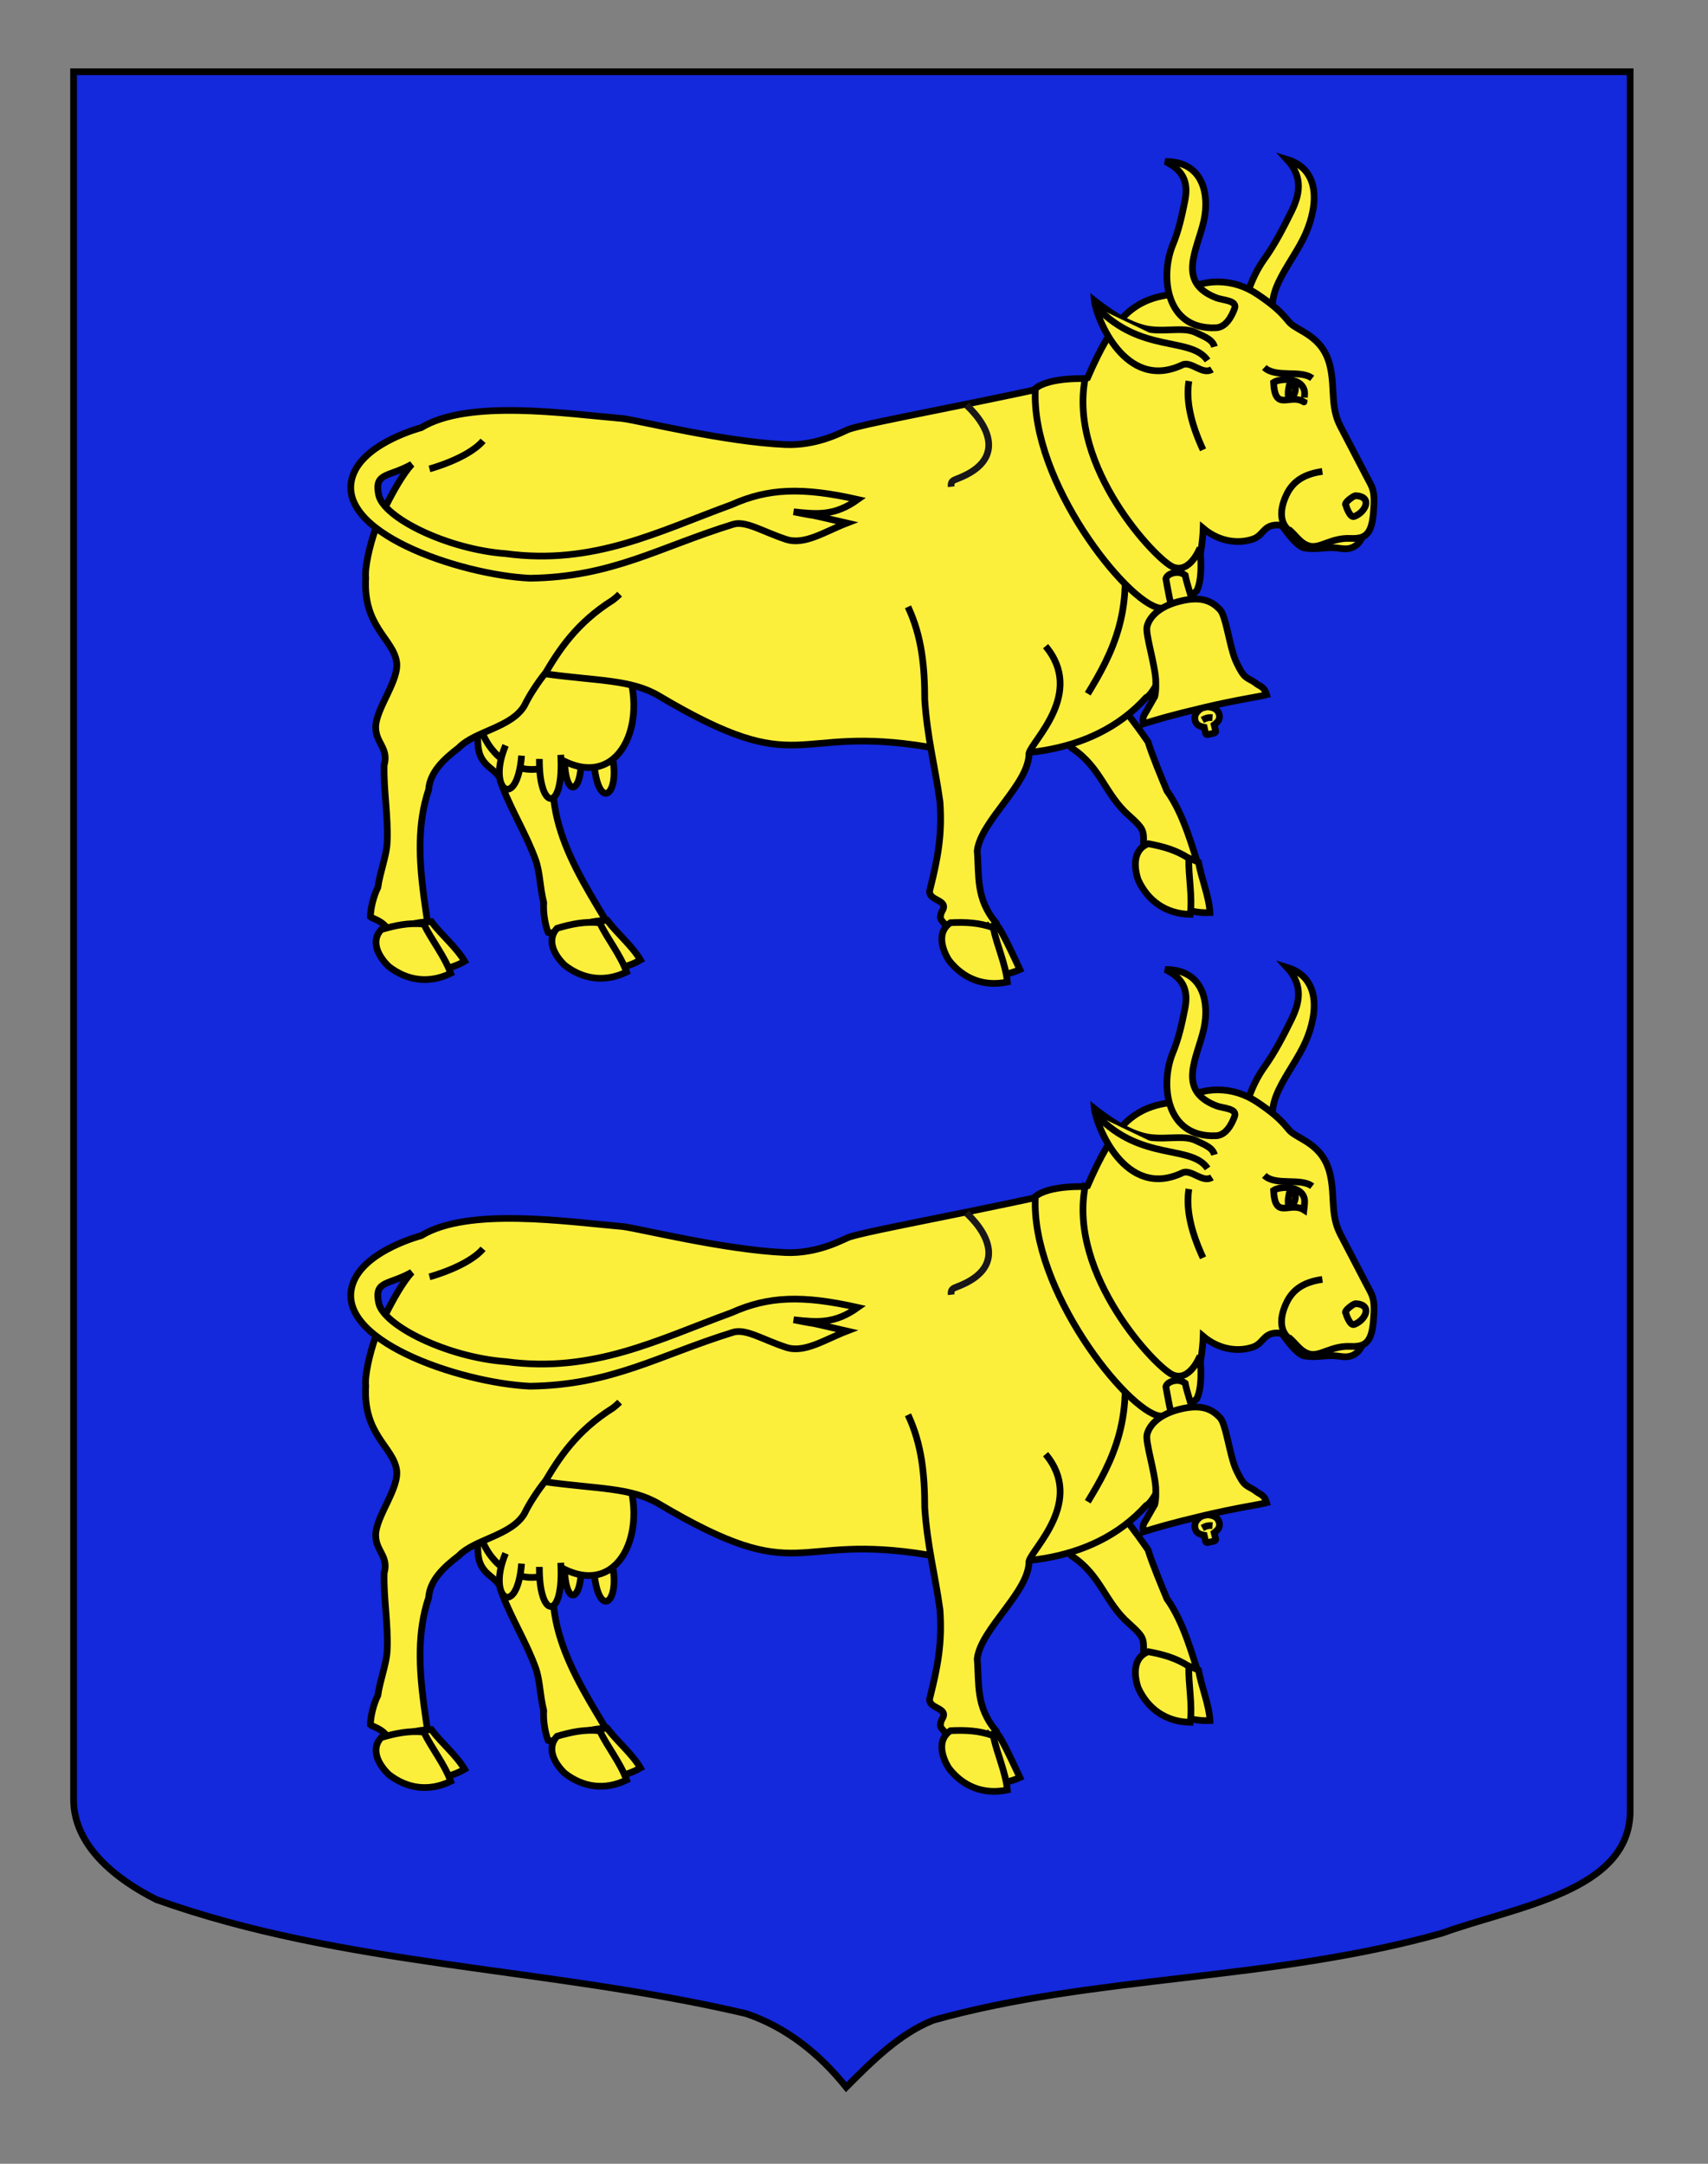 <?xml version="1.0" encoding="utf-8"?>
<!-- Generator: Adobe Illustrator 15.1.0, SVG Export Plug-In . SVG Version: 6.00 Build 0)  -->
<!DOCTYPE svg PUBLIC "-//W3C//DTD SVG 1.1//EN" "http://www.w3.org/Graphics/SVG/1.1/DTD/svg11.dtd">
<svg version="1.1" id="Blason" xmlns="http://www.w3.org/2000/svg" xmlns:xlink="http://www.w3.org/1999/xlink" x="0px" y="0px"
	 width="255.118px" height="323.15px" viewBox="0 0 255.118 323.15" enable-background="new 0 0 255.118 323.15"
	 xml:space="preserve">
<rect x="0" y="0" width="255.118" height="323.15" fill="#808080" stroke="none"/>
<path id="Contour_blason" fill="#1428DC" stroke="#000000" d="M10.988,10.711c78,0,154.503,0,232.503,0
	c0,135.583,0,149.083,0,259.75c0,12.043-17.099,14.25-28.101,18.25c-25.854,7.239-51.784,6.221-76,13c-5,2-9,6-12.997,10
	c-4-5-9-9-15-11c-30-7-60-7-88-17c-6-3-12.406-8-12.406-15C10.988,245.17,10.988,147.086,10.988,10.711z"/>
<g id="Vache_1_">
	<g id="Ant_D_1_">
		<path id="path47671_1_" fill="#FCEF3C" stroke="#000000" d="M154.785,212.344c3.587-0.021,3.961,4.271,6.777,6.753
			c2.986,3.58,5.979,6.651,9.918,12.367c0.59,1.962,2.104,5.582,2.819,7.305c2.595,3.602,3.88,8.795,4.915,11.812
			c1.045,0.93-5.375,3.223-5.698,2.074c-0.025-2.349-1.913-0.812-2.481-2.711c-0.652-5.424,0.73-4.637-2.35-7.43
			c-3.684-3.209-4.191-7.24-8.637-10.162c-2.711-3.811-13.376-8.207-17.559-10.568"/>
		<g id="g47673_1_">
			<path id="path47675_1_" fill="#FCEF3C" stroke="#000000" d="M179.017,249.425c-2.055-0.998-4.035-1.349-6.221-1.574
				c-1.99,0.887-1.523,3.166-0.484,4.971c1.954,2.742,4.909,4.307,8.417,4.141C180.588,254.505,179.437,251.879,179.017,249.425z"/>
			<path id="path47677_1_" fill="#FCEF3C" stroke="#000000" d="M177.564,248.852c-1.9-1.241-3.857-1.771-6.047-2.18
				c-2.222,0.824-2.209,3.352-1.512,5.401c1.443,3.146,4.148,5.073,7.775,5.149C178.138,254.526,177.494,251.569,177.564,248.852z"
				/>
		</g>
	</g>
	<path id="path47639_1_" fill="#FCEF3C" stroke="#000000" d="M61.794,213.46c2.399,6.859,7.207,6.823,9.058,9.785
		c1.479,2.371-0.165,7.642,0.869,10.217c0.926,2.248,3.055,2.146,3.357,4.779c1.378,3.56,3.611,7.211,4.906,10.809
		c0.697,1.896,0.625,4.016,1.229,6.404c-0.094,1.486,0.19,3.279,0.664,4.49c0.328,0.168,3.198-0.441,4.193,2.168
		c1.712-0.697,5.299-1.662,4.388-4.051c-0.79-1.307-1.581-2.615-2.343-3.928c-2.761-4.768-5.111-9.641-5.5-15.074
		c-0.842-2.499,0.382-5.127,1.745-7.482c1.293-3.289,11.282-8.227,11.788-14.768"/>
	<path id="path1048_1_" fill="#FCEF3C" stroke="#000000" d="M179.462,197.473c-3.828-2.215-5.646-4.396-5.646-7.508"/>
	<path id="Corne_droite_1_" fill="#FCEF3C" stroke="#000000" d="M194.62,156.407c-2.493,4.911-7.379,9.678-2.391,14.201
		c0.794,0.721,2.884,1.357,1.995,2.668c-0.81,1.197-2.223,2.91-3.68,2.546c-7.395-1.854-5.17-11.621-1.711-16.443
		c1.596-2.225,2.864-4.692,4.064-7.136c1.158-2.356,1.865-5.042-0.669-7.775C197.763,146.135,196.667,152.371,194.62,156.407z"/>
	<g id="Pis_1_">
		<path id="path3425_1_" fill="#FCEF3C" stroke="#000000" d="M84.298,232.747c-0.155,8.084,3.015,6.369,2.392,0.308"/>
		<path id="path3427_1_" fill="#FCEF3C" stroke="#000000" d="M88.666,234.009c0.537,8.314,4.252,5.457,2.657-0.92"/>
		<path id="path2377_1_" fill="#FCEF3C" stroke="#000000" d="M93.518,220.114c3.402,8.492-1.003,18.676-9.648,14.018
			c-6.638,4.58-15.971-1.909-11.886-16.477"/>
		<path id="path3421_1_" fill="#FCEF3C" stroke="#000000" d="M77.908,233.521c-0.682,8.333-5.239,5.196-2.391-1.532"/>
		<path id="path3423_1_" fill="#FCEF3C" stroke="#000000" d="M83.754,233.397c0.506,8.66-3.259,8.547-3.188,0.611"/>
	</g>
	<path fill="#FCEF3C" stroke="#000000" d="M189.134,195.456c0,0,3.811,6.73,5.715,7.049c1.869,0.311,3.145-0.19,4.859,0
		c0.932,0.104,2.857,0.666,3.905-1.904"/>
	<path id="Corps_1_" fill="#FCEF3C" stroke="#000000" d="M57.701,196.099c1.035-2.051,2.469-4.63,3.81-6.097
		c-3.493,1.982-5.648,1.178-4.953,4.572c0.697,3.396,10.196,8.125,18.982,8.779c13.155,1.76,22.684-3.283,33.745-7.316
		c5.465-2.453,10.566-2.64,18.837-0.772c-3.458,2.47-6.012,2.222-9.582,1.837c5.232,1.054-0.118-0.185,7.962,1.682
		c-3.271,1.258-6.329,3.332-9.056,2.445c-3.473-1.132-6.049-2.845-7.942-2.258c-11.173,3.459-18.085,7.885-30.338,8.051
		c-10.327-0.468-30.103-6.984-26.293-15.749c2.018-4.639,10.035-6.731,10.035-6.731c7.048-4.283,21.587-2.097,30.106-1.364
		c2.596,0.325,15.234,3.494,24.307,3.885c4.744,0.204,8.51-1.903,9.358-2.243c2.472-0.988,22.064-4.414,35.766-7.734
		c3.811-8.764,6.73-12.066,13.525-12.524c3.7-2.385,8.184-2.438,11.916,0.104c1.873,1.274,3.229,2.306,4.612,4.04
		c1.159,1.454,5.12,1.93,6.191,6.747c0.728,3.268,0.017,5.947,1.493,8.827l3.873,7.43c0.949,1.852,1.404,2.084,1.08,5.652
		c-0.286,3.145-1.238,3.811-3.43,3.716c-2.854-0.124-4.472,1.53-6.098,1.143c-2-0.476-2.652-3.221-4.952-3.144
		c-2.052,0.068-1.905,1.651-3.684,2.159c-2.032,0.636-4.827,0.382-7.257-1.667c-0.244,8.342-6.367,24.365-8.523,25.281
		c-8.233,9.088-21.416,9.481-32.549,7.378c-20.579-3.431-18.636,5.188-40.203-7.621c-4.18-2.482-9.031-2.2-17.059-3.308
		c-0.858,1.033-2.336,3.227-3.031,4.721c-1.936,3.334-7.384,3.801-9.839,6.34c-2.165,1.65-4.303,3.609-4.485,6.238
		c-1.727,5.164-1.425,10.569-0.707,16.029c0.2,1.504,0.427,3.016,0.656,4.525c-0.075,2.553-3.759,2.068-5.605,2.057
		c0.08-2.791-2.802-3.332-3.04-3.613c0.027-1.299,0.453-3.064,1.11-4.4c0.36-2.44,1.31-4.717,1.391-6.737
		c0.185-3.814-0.546-7.7-0.452-11.515c0.731-2.549-1.271-3.273-1.262-5.703c0.034-2.773,3.575-7.012,3.119-9.766
		c-0.572-3.447-5.023-5.258-4.608-12.514c-0.158-1.502,0.531-4.664,1.548-7.558"/>
	<path id="path35178_1_" fill="#FCEF3C" stroke="#000000" d="M81.326,221.43c2.147-3.646,4.768-7.73,10.217-11.148
		c0.354-0.27,0.696-0.564,1.013-0.881"/>
	<path id="Corne_gauche_1_" fill="#FCEF3C" stroke="#000000" d="M179.841,153.521c-0.948,4.422-4.223,9.3,1.871,11.636
		c0.969,0.371,3.156,0.369,2.688,1.603c-0.423,1.124-1.272,2.797-2.772,2.859c-7.614,0.319-8.346-7.821-6.449-12.403
		c0.877-2.115,1.363-4.338,1.799-6.53c0.42-2.112,0.309-4.374-2.914-5.898C179.843,144.768,180.621,149.887,179.841,153.521z"/>
	<path id="path52574_1_" fill="#FCEF3C" stroke="#000000" d="M162.473,224.278c3.507-5.764,7.54-13.037,4.532-24.775"/>
	<path id="path52576_1_" fill="#FCEF3C" stroke="#000000" d="M179.696,187.847c-1.984-4.277-2.55-7.606-2.116-10.272"/>
	<g id="Oeil_1_">
		<path id="path1049_1_" fill="#FCEF3C" stroke="#000000" d="M194.848,179.13c-0.376-2.168-3.722-1.971-4.619-1.353
			c0.224,4.507,2.413,1.571,4.54,2.922C194.769,180.699,194.916,179.516,194.848,179.13z"/>
		<path id="path11022_1_" fill="#FCEF3C" stroke="#000000" d="M192.761,180.05c-0.368,0.066-0.379-0.356-0.341-0.979
			c0.12-0.596,0.114-1.209,0.481-1.274c0.367-0.067,0.635,0.385,0.596,1.006C193.458,179.425,193.129,179.985,192.761,180.05z"/>
		<path id="path1050_1_" fill="#FCEF3C" stroke="#000000" d="M188.849,175.546c1.714,1.619,5.43,0.287,7.144,1.619"/>
	</g>
	<g id="Oreille_1_">
		<path id="path1067_1_" fill="#FCEF3C" stroke="#000000" d="M181.023,175.833c-1.397,0.909-3.106-1.303-4.422-0.675
			c-8.553,4.074-12.881-7.095-13.133-9.599c1.908,1.5,4.539,3.365,7.273,4.105c2.83,0.77,5.844-0.279,7.824,0.644
			c1.641,0.765,2.545,1.128,2.834,2.15"/>
		<path id="path49660_1_" fill="#FCEF3C" stroke="#000000" d="M163.887,166.632c6.638,6.898,14.007,4.247,16.483,7.867"/>
	</g>
	<path id="path35202_1_" fill="#FCEF3C" stroke="#000000" d="M197.517,191.074c-2.668,0.38-4.367,1.428-5.334,3.429
		c-0.892,1.844-1.229,4.012,0.285,5.334"/>
	<path id="Naseau_1_" fill="#FCEF3C" stroke="#000000" d="M202.265,197.805c1.683-0.602,2.857-2.985,0.191-3.111
		c-0.306,0.027-1.774,1.092-1.447,1.396C201.009,196.091,201.592,198.046,202.265,197.805z"/>
	<path id="Collier_1_" fill="#FCEF3C" stroke="#000000" d="M154.65,178.69c-0.762,13.846,13.685,32.016,18.543,32.778
		c2.414,0.378,5.566-2.579,5.566-2.579c1.016-2.02,0.469-6.385,0.469-6.385s-1.479,3.857-4.006,2.848
		c-2.527-1.012-15.668-14.987-13.141-28.131C162.082,177.221,156.746,176.975,154.65,178.69z"/>
	<g id="Cloche_1_">
		<path id="rect6497_1_" fill="#FCEF3C" stroke="#000000" d="M182.111,227.389c-0.165-0.697-0.687-1.003-1.367-1.119l-1.14-4.816
			c-0.03-0.133-0.181-0.21-0.334-0.173l-0.952,0.224c-0.154,0.039-0.253,0.172-0.223,0.305l1.124,4.797
			c-0.548,0.436-0.877,0.938-0.715,1.633c0.167,0.711,0.68,0.916,1.363,1.039l0.207,0.922c0.029,0.132,0.18,0.207,0.335,0.173
			l0.951-0.225c0.152-0.038,0.253-0.173,0.221-0.303l-0.227-0.929C181.917,228.497,182.275,228.095,182.111,227.389z"/>
		<path id="path12022_1_" fill="#FCEF3C" stroke="#000000" d="M179.591,228.202c0.467-0.253,0.771-0.416,1.514-0.358"/>
		<g id="g13071_1_">
			<g id="g13067_1_">
			</g>
			<g id="g10085_1_">
				<path id="path2280_1_" fill="#FCEF3C" stroke="#000000" d="M174.145,207.1c0.246,1.456,0.797,4.301,0.898,4.273
					c0.443-0.73,1.829-0.952,3.07-0.693c-0.282-1.445-0.803-2.652-1.081-4.104c-0.434-0.316-0.891-0.453-1.407-0.402
					C175.112,206.223,174.304,206.48,174.145,207.1z"/>
			</g>
		</g>
		<path id="path2044_1_" fill="#FCEF3C" stroke="#000000" d="M171.412,226.561l1.067-1.866c0.209-0.83,0.161-1.688,0.149-2.507
			c-0.142-2.43-1.553-6.787-1.305-7.924c0.262-1.188,1.5-2.939,4.852-3.793c3.697-0.941,5.09,0.281,6.032,1.227
			c0.921,0.923,1.415,5.436,2.374,7.672c0.357,0.737,0.692,1.526,1.254,2.176c0.517,0.541,1.195,0.705,1.789,1.193
			c0.572,0.461,1.227,0.467,1.569,1.684c-1.299,0.332-4.298,0.721-9.381,1.92c-5.082,1.199-7.224,1.861-9.04,2.425
			C170.54,227.579,171.105,227.231,171.412,226.561z"/>
	</g>
	<g id="Sabots_1_">
		<g id="g45644_1_">
			<path id="path45646_1_" fill="#FCEF3C" stroke="#000000" d="M64.428,258.305c-2.284,0.051-4.206,0.645-6.254,1.441
				c-1.364,1.697,0.091,3.512,1.84,4.643c2.992,1.549,6.335,1.59,9.381-0.16C68.146,262.106,65.923,260.298,64.428,258.305z"/>
			<path id="path45648_1_" fill="#FCEF3C" stroke="#000000" d="M63.307,258.677c-2.259-0.236-4.24,0.188-6.377,0.824
				c-1.598,1.746-0.431,3.988,1.123,5.494c2.721,2.139,6.009,2.619,9.269,1.031C66.408,263.462,64.485,261.126,63.307,258.677z"/>
		</g>
		<g id="g45640_1_">
			<path id="path44669_1_" fill="#FCEF3C" stroke="#000000" d="M90.698,258.112c-2.284,0.051-4.205,0.645-6.254,1.439
				c-1.365,1.699,0.09,3.514,1.84,4.645c2.991,1.547,6.334,1.59,9.38-0.16C94.415,261.913,92.192,260.102,90.698,258.112z"/>
			<path id="path43698_1_" fill="#FCEF3C" stroke="#000000" d="M89.576,258.483c-2.26-0.236-4.24,0.188-6.379,0.822
				c-1.596,1.746-0.43,3.99,1.126,5.494c2.719,2.139,6.006,2.619,9.269,1.031C92.676,263.266,90.754,260.93,89.576,258.483z"/>
		</g>
	</g>
	<g id="Ant_G_1_">
		<path id="path43695_1_" fill="#FCEF3C" stroke="#000000" d="M156.174,217.175c5.906,7.049-2.055,14.135-2.478,16.004
			c0.036,4.564-7.227,10.074-7.733,14.573c0.313,3.694-0.257,7.136,2.847,10.788c0.324,1.4-0.931,1.764-1.439,0.463
			c-1.729,0.957-4.003,0.02-5.906,0.055c-0.918-1.088-1.234-1.049-0.822-2.203c1.375-1.988-2.364-1.512-1.712-3.441
			c1.171-4.673,1.825-8.196,1.466-13.037c-0.715-5.171-1.894-9.491-2.271-15.193c-0.007-4.812-0.4-9.417-2.506-13.889"/>
		<g id="g45656_1_">
			<path id="path45658_1_" fill="#FCEF3C" stroke="#000000" d="M147.978,259.081c-2.279-0.172-4.249,0.23-6.365,0.82
				c-1.525,1.557-0.254,3.506,1.374,4.803c2.826,1.832,6.148,2.205,9.351,0.762C147.832,255.719,148.934,259.469,147.978,259.081z"
				/>
			<path id="path45660_1_" fill="#FCEF3C" stroke="#000000" d="M148.357,259.219c-2.135-0.779-4.16-0.85-6.387-0.75
				c-1.975,1.305-1.388,3.764-0.245,5.602c2.118,2.736,5.191,4,8.741,3.252C150.201,264.614,148.904,261.882,148.357,259.219z"/>
		</g>
	</g>
	<path fill="#FCEF3C" stroke="#000000" d="M64.149,190.692c0,0,5.716-1.523,8.003-4.191"/>
	<path id="path1036_1_" fill="#FCEF3C" stroke="#191718" stroke-miterlimit="10" d="M142.076,193.36
		c-0.096-0.84,0.261-0.941,1.049-1.249c6.793-2.655,4.938-7.466,1.237-10.944"/>
</g>
<g id="Vache">
	<g id="Ant_D">
		<path id="path47671" fill="#FCEF3C" stroke="#000000" d="M154.785,91.677c3.587-0.021,3.961,4.27,6.777,6.753
			c2.986,3.58,5.979,6.651,9.918,12.367c0.59,1.962,2.104,5.583,2.819,7.305c2.595,3.601,3.88,8.794,4.915,11.812
			c1.045,0.93-5.375,3.224-5.698,2.074c-0.025-2.348-1.913-0.812-2.481-2.71c-0.652-5.424,0.73-4.637-2.35-7.43
			c-3.684-3.208-4.191-7.24-8.637-10.161c-2.711-3.811-13.376-8.208-17.559-10.569"/>
		<g id="g47673">
			<path id="path47675" fill="#FCEF3C" stroke="#000000" d="M179.017,128.757c-2.055-0.998-4.035-1.348-6.221-1.574
				c-1.99,0.887-1.523,3.167-0.484,4.971c1.954,2.742,4.909,4.307,8.417,4.141C180.588,133.837,179.437,131.212,179.017,128.757z"/>
			<path id="path47677" fill="#FCEF3C" stroke="#000000" d="M177.564,128.185c-1.9-1.241-3.857-1.771-6.047-2.18
				c-2.222,0.824-2.209,3.352-1.512,5.401c1.443,3.145,4.148,5.073,7.775,5.149C178.138,133.859,177.494,130.902,177.564,128.185z"
				/>
		</g>
	</g>
	<path id="path47639" fill="#FCEF3C" stroke="#000000" d="M61.794,92.793c2.399,6.86,7.207,6.823,9.058,9.786
		c1.479,2.371-0.165,7.641,0.869,10.216c0.926,2.248,3.055,2.147,3.357,4.78c1.378,3.559,3.611,7.211,4.906,10.808
		c0.697,1.896,0.625,4.017,1.229,6.405c-0.094,1.486,0.19,3.278,0.664,4.489c0.328,0.168,3.198-0.44,4.193,2.169
		c1.712-0.697,5.299-1.663,4.388-4.051c-0.79-1.308-1.581-2.615-2.343-3.928c-2.761-4.768-5.111-9.641-5.5-15.074
		c-0.842-2.5,0.382-5.128,1.745-7.483c1.293-3.288,11.282-8.226,11.788-14.768"/>
	<path id="path1048_2_" fill="#FCEF3C" stroke="#000000" d="M179.462,76.807c-3.828-2.215-5.646-4.397-5.646-7.508"/>
	<path id="Corne_droite_2_" fill="#FCEF3C" stroke="#000000" d="M194.62,35.74c-2.493,4.911-7.379,9.678-2.391,14.202
		c0.794,0.72,2.884,1.357,1.995,2.668c-0.81,1.196-2.223,2.91-3.68,2.545c-7.395-1.854-5.17-11.621-1.711-16.443
		c1.596-2.225,2.864-4.692,4.064-7.136c1.158-2.356,1.865-5.042-0.669-7.775C197.763,25.469,196.667,31.704,194.62,35.74z"/>
	<g id="Pis_2_">
		<path id="path3425" fill="#FCEF3C" stroke="#000000" d="M84.298,112.08c-0.155,8.083,3.015,6.369,2.392,0.307"/>
		<path id="path3427" fill="#FCEF3C" stroke="#000000" d="M88.666,113.342c0.537,8.315,4.252,5.457,2.657-0.919"/>
		<path id="path2377" fill="#FCEF3C" stroke="#000000" d="M93.518,99.447c3.402,8.492-1.003,18.676-9.648,14.018
			c-6.638,4.581-15.971-1.909-11.886-16.477"/>
		<path id="path3421" fill="#FCEF3C" stroke="#000000" d="M77.908,112.854c-0.682,8.333-5.239,5.197-2.391-1.532"/>
		<path id="path3423" fill="#FCEF3C" stroke="#000000" d="M83.754,112.731c0.506,8.66-3.259,8.546-3.188,0.611"/>
	</g>
	<path fill="#FCEF3C" stroke="#000000" d="M189.134,74.788c0,0,3.811,6.731,5.715,7.05c1.869,0.311,3.145-0.191,4.859,0
		c0.932,0.104,2.857,0.666,3.905-1.905"/>
	<path id="Corps" fill="#FCEF3C" stroke="#000000" d="M57.701,75.432c1.035-2.051,2.469-4.63,3.81-6.097
		c-3.493,1.982-5.648,1.177-4.953,4.573c0.697,3.396,10.196,8.125,18.982,8.779c13.155,1.76,22.684-3.284,33.745-7.317
		c5.465-2.454,10.566-2.64,18.837-0.772c-3.458,2.47-6.012,2.222-9.582,1.837c5.232,1.053-0.118-0.185,7.962,1.681
		c-3.271,1.258-6.329,3.333-9.056,2.445c-3.473-1.131-6.049-2.844-7.942-2.258c-11.173,3.459-18.085,7.886-30.338,8.052
		c-10.327-0.468-30.103-6.985-26.293-15.75c2.018-4.639,10.035-6.731,10.035-6.731c7.048-4.283,21.587-2.097,30.106-1.364
		c2.596,0.325,15.234,3.494,24.307,3.885c4.744,0.204,8.51-1.903,9.358-2.243c2.472-0.988,22.064-4.415,35.766-7.735
		c3.811-8.764,6.73-12.066,13.525-12.524c3.7-2.385,8.184-2.438,11.916,0.104c1.873,1.274,3.229,2.306,4.612,4.04
		c1.159,1.455,5.12,1.931,6.191,6.748c0.728,3.268,0.017,5.947,1.493,8.827l3.873,7.43c0.949,1.852,1.404,2.083,1.08,5.652
		c-0.286,3.144-1.238,3.811-3.43,3.715c-2.854-0.124-4.472,1.53-6.098,1.143c-2-0.476-2.652-3.221-4.952-3.144
		c-2.052,0.069-1.905,1.651-3.684,2.159c-2.032,0.636-4.827,0.381-7.257-1.667c-0.244,8.342-6.367,24.365-8.523,25.281
		c-8.233,9.087-21.416,9.481-32.549,7.378c-20.579-3.43-18.636,5.188-40.203-7.621c-4.18-2.482-9.031-2.201-17.059-3.308
		c-0.858,1.033-2.336,3.226-3.031,4.721c-1.936,3.334-7.384,3.8-9.839,6.34c-2.165,1.65-4.303,3.609-4.485,6.239
		c-1.727,5.164-1.425,10.569-0.707,16.028c0.2,1.505,0.427,3.016,0.656,4.525c-0.075,2.553-3.759,2.068-5.605,2.057
		c0.08-2.791-2.802-3.332-3.04-3.612c0.027-1.299,0.453-3.064,1.11-4.401c0.36-2.44,1.31-4.716,1.391-6.737
		c0.185-3.814-0.546-7.7-0.452-11.515c0.731-2.548-1.271-3.274-1.262-5.703c0.034-2.773,3.575-7.013,3.119-9.767
		c-0.572-3.446-5.023-5.257-4.608-12.513c-0.158-1.502,0.531-4.665,1.548-7.558"/>
	<path id="path35178" fill="#FCEF3C" stroke="#000000" d="M81.326,100.764c2.147-3.647,4.768-7.73,10.217-11.149
		c0.354-0.27,0.696-0.564,1.013-0.88"/>
	<path id="Corne_gauche_2_" fill="#FCEF3C" stroke="#000000" d="M179.841,32.854c-0.948,4.422-4.223,9.3,1.871,11.636
		c0.969,0.372,3.156,0.37,2.688,1.603c-0.423,1.125-1.272,2.797-2.772,2.859c-7.614,0.32-8.346-7.821-6.449-12.403
		c0.877-2.115,1.363-4.338,1.799-6.53c0.42-2.112,0.309-4.374-2.914-5.898C179.843,24.101,180.621,29.22,179.841,32.854z"/>
	<path id="path52574" fill="#FCEF3C" stroke="#000000" d="M162.473,103.611c3.507-5.764,7.54-13.037,4.532-24.775"/>
	<path id="path52576" fill="#FCEF3C" stroke="#000000" d="M179.696,67.18c-1.984-4.277-2.55-7.606-2.116-10.272"/>
	<g id="Oeil">
		<path id="path1049_2_" fill="#FCEF3C" stroke="#000000" d="M194.848,58.462c-0.376-2.168-3.722-1.971-4.619-1.352
			c0.224,4.506,2.413,1.571,4.54,2.922C194.769,60.032,194.916,58.849,194.848,58.462z"/>
		<path id="path11022" fill="#FCEF3C" stroke="#000000" d="M192.761,59.383c-0.368,0.066-0.379-0.357-0.341-0.979
			c0.12-0.596,0.114-1.208,0.481-1.274c0.367-0.067,0.635,0.385,0.596,1.006C193.458,58.758,193.129,59.318,192.761,59.383z"/>
		<path id="path1050_2_" fill="#FCEF3C" stroke="#000000" d="M188.849,54.879c1.714,1.62,5.43,0.287,7.144,1.62"/>
	</g>
	<g id="Oreille">
		<path id="path1067" fill="#FCEF3C" stroke="#000000" d="M181.023,55.166c-1.397,0.909-3.106-1.303-4.422-0.675
			c-8.553,4.074-12.881-7.095-13.133-9.599c1.908,1.5,4.539,3.365,7.273,4.105c2.83,0.77,5.844-0.28,7.824,0.644
			c1.641,0.765,2.545,1.127,2.834,2.15"/>
		<path id="path49660" fill="#FCEF3C" stroke="#000000" d="M163.887,45.965c6.638,6.898,14.007,4.247,16.483,7.867"/>
	</g>
	<path id="path35202_2_" fill="#FCEF3C" stroke="#000000" d="M197.517,70.407c-2.668,0.38-4.367,1.428-5.334,3.429
		c-0.892,1.844-1.229,4.012,0.285,5.334"/>
	<path id="Naseau_2_" fill="#FCEF3C" stroke="#000000" d="M202.265,77.138c1.683-0.602,2.857-2.985,0.191-3.112
		c-0.306,0.028-1.774,1.093-1.447,1.397C201.009,75.424,201.592,77.379,202.265,77.138z"/>
	<path id="Collier" fill="#FCEF3C" stroke="#000000" d="M154.65,58.024c-0.762,13.845,13.685,32.015,18.543,32.778
		c2.414,0.378,5.566-2.579,5.566-2.579c1.016-2.021,0.469-6.385,0.469-6.385s-1.479,3.857-4.006,2.847
		c-2.527-1.011-15.668-14.987-13.141-28.13C162.082,56.554,156.746,56.308,154.65,58.024z"/>
	<g id="Cloche_2_">
		<path id="rect6497" fill="#FCEF3C" stroke="#000000" d="M182.111,106.722c-0.165-0.697-0.687-1.002-1.367-1.119l-1.14-4.817
			c-0.03-0.132-0.181-0.209-0.334-0.172l-0.952,0.224c-0.154,0.039-0.253,0.172-0.223,0.304l1.124,4.798
			c-0.548,0.435-0.877,0.937-0.715,1.633c0.167,0.71,0.68,0.916,1.363,1.039l0.207,0.921c0.029,0.132,0.18,0.207,0.335,0.173
			l0.951-0.225c0.152-0.038,0.253-0.172,0.221-0.303l-0.227-0.929C181.917,107.829,182.275,107.428,182.111,106.722z"/>
		<path id="path12022" fill="#FCEF3C" stroke="#000000" d="M179.591,107.534c0.467-0.252,0.771-0.415,1.514-0.358"/>
		<g id="g13071">
			<g id="g13067">
			</g>
			<g id="g10085">
				<path id="path2280" fill="#FCEF3C" stroke="#000000" d="M174.145,86.433c0.246,1.456,0.797,4.301,0.898,4.273
					c0.443-0.73,1.829-0.952,3.07-0.693c-0.282-1.445-0.803-2.653-1.081-4.104c-0.434-0.317-0.891-0.453-1.407-0.402
					C175.112,85.557,174.304,85.813,174.145,86.433z"/>
			</g>
		</g>
		<path id="path2044" fill="#FCEF3C" stroke="#000000" d="M171.412,105.895l1.067-1.867c0.209-0.83,0.161-1.688,0.149-2.507
			c-0.142-2.43-1.553-6.788-1.305-7.924c0.262-1.188,1.5-2.939,4.852-3.792c3.697-0.942,5.09,0.28,6.032,1.226
			c0.921,0.923,1.415,5.436,2.374,7.672c0.357,0.737,0.692,1.526,1.254,2.176c0.517,0.541,1.195,0.705,1.789,1.193
			c0.572,0.461,1.227,0.467,1.569,1.683c-1.299,0.333-4.298,0.721-9.381,1.92c-5.082,1.199-7.224,1.862-9.04,2.425
			C170.54,106.911,171.105,106.564,171.412,105.895z"/>
	</g>
	<g id="Sabots">
		<g id="g45644">
			<path id="path45646" fill="#FCEF3C" stroke="#000000" d="M64.428,137.639c-2.284,0.051-4.206,0.644-6.254,1.441
				c-1.364,1.697,0.091,3.512,1.84,4.643c2.992,1.548,6.335,1.59,9.381-0.16C68.146,141.44,65.923,139.631,64.428,137.639z"/>
			<path id="path45648" fill="#FCEF3C" stroke="#000000" d="M63.307,138.009c-2.259-0.235-4.24,0.188-6.377,0.824
				c-1.598,1.747-0.431,3.989,1.123,5.495c2.721,2.139,6.009,2.618,9.269,1.03C66.408,142.794,64.485,140.458,63.307,138.009z"/>
		</g>
		<g id="g45640">
			<path id="path44669" fill="#FCEF3C" stroke="#000000" d="M90.698,137.445c-2.284,0.051-4.205,0.645-6.254,1.44
				c-1.365,1.698,0.09,3.513,1.84,4.644c2.991,1.547,6.334,1.591,9.38-0.159C94.415,141.246,92.192,139.436,90.698,137.445z"/>
			<path id="path43698" fill="#FCEF3C" stroke="#000000" d="M89.576,137.816c-2.26-0.236-4.24,0.188-6.379,0.823
				c-1.596,1.746-0.43,3.989,1.126,5.494c2.719,2.139,6.006,2.619,9.269,1.031C92.676,142.599,90.754,140.263,89.576,137.816z"/>
		</g>
	</g>
	<g id="Ant_G">
		<path id="path43695" fill="#FCEF3C" stroke="#000000" d="M156.174,96.508c5.906,7.049-2.055,14.135-2.478,16.004
			c0.036,4.564-7.227,10.073-7.733,14.573c0.313,3.694-0.257,7.136,2.847,10.789c0.324,1.399-0.931,1.763-1.439,0.463
			c-1.729,0.957-4.003,0.02-5.906,0.055c-0.918-1.088-1.234-1.05-0.822-2.204c1.375-1.988-2.364-1.512-1.712-3.441
			c1.171-4.672,1.825-8.196,1.466-13.037c-0.715-5.17-1.894-9.491-2.271-15.193c-0.007-4.812-0.4-9.417-2.506-13.889"/>
		<g id="g45656">
			<path id="path45658" fill="#FCEF3C" stroke="#000000" d="M147.978,138.414c-2.279-0.173-4.249,0.229-6.365,0.819
				c-1.525,1.557-0.254,3.507,1.374,4.803c2.826,1.833,6.148,2.205,9.351,0.763C147.832,135.052,148.934,138.803,147.978,138.414z"
				/>
			<path id="path45660" fill="#FCEF3C" stroke="#000000" d="M148.357,138.552c-2.135-0.778-4.16-0.849-6.387-0.75
				c-1.975,1.306-1.388,3.765-0.245,5.603c2.118,2.735,5.191,3.999,8.741,3.252C150.201,143.948,148.904,141.214,148.357,138.552z"
				/>
		</g>
	</g>
	<path fill="#FCEF3C" stroke="#000000" d="M64.149,70.026c0,0,5.716-1.524,8.003-4.192"/>
	<path id="path1036_2_" fill="#FCEF3C" stroke="#191718" stroke-miterlimit="10" d="M142.076,72.693
		c-0.096-0.839,0.261-0.941,1.049-1.249c6.793-2.655,4.938-7.466,1.237-10.945"/>
</g>
</svg>
